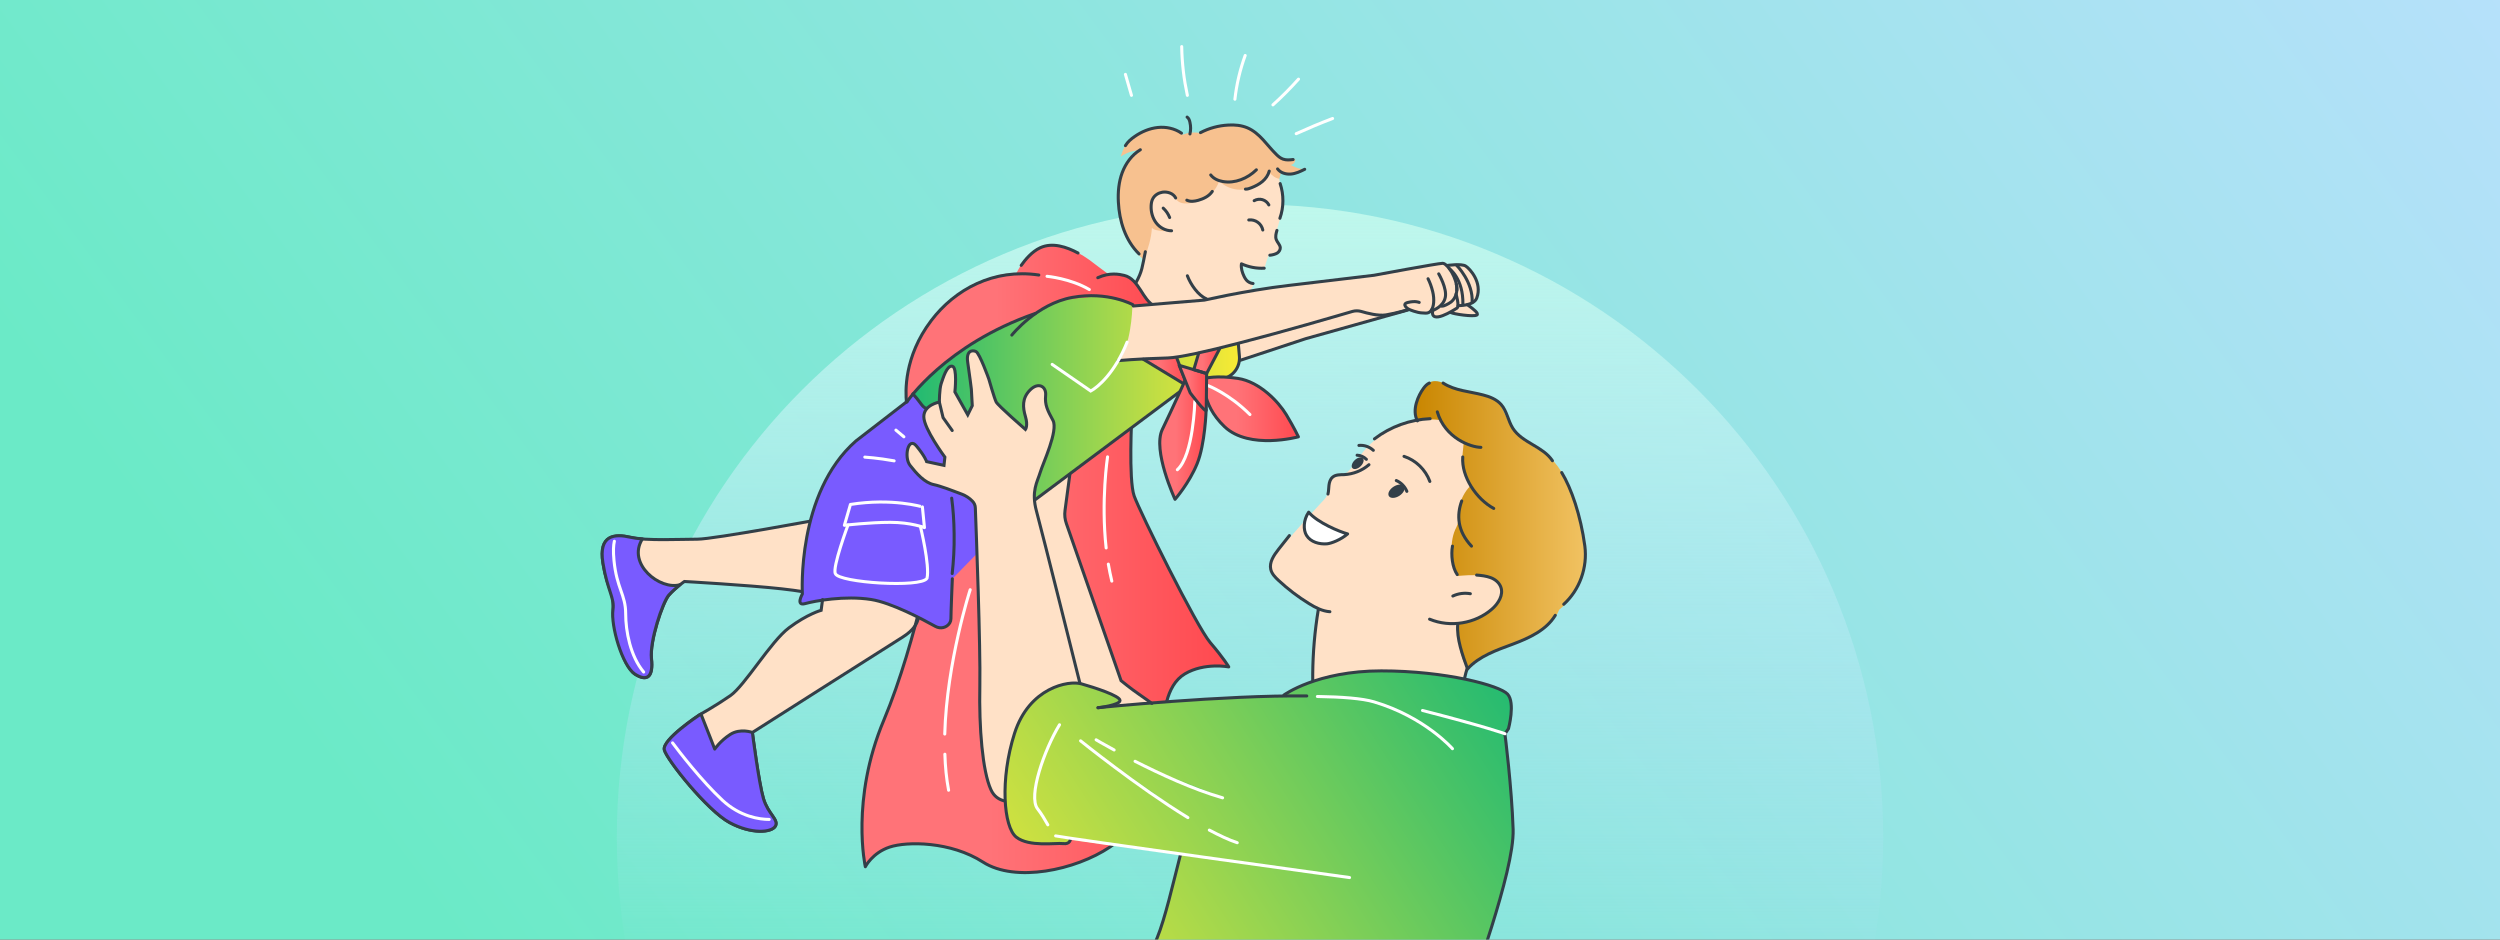 <svg width="1224" height="460" viewBox="0 0 1224 460" fill="none" xmlns="http://www.w3.org/2000/svg">
<rect x="0" y="0" width="1224" height="460" fill="#333333" stroke="none"/>
<g clip-path="url(#clip0_1_2)">
<path d="M1224 0H0V460H1224V0Z" fill="url(#paint0_linear_1_2)"/>
<path d="M612 720C783.208 720 922 581.208 922 410C922 238.792 783.208 100 612 100C440.792 100 302 238.792 302 410C302 581.208 440.792 720 612 720Z" fill="url(#paint1_linear_1_2)"/>
<path d="M559.942 127.219C553.714 121.552 550.631 115.948 548.617 107.762C547.17 101.843 546.856 93.909 548.429 88.053C550.002 82.197 552.833 76.089 558.432 73.633C554.972 73.57 551.512 74.704 548.743 76.656C549.813 72.563 551.826 69.226 555.286 66.833C558.747 64.44 562.836 63.055 567.052 62.299C569.065 61.922 571.141 61.733 573.154 62.299C575.419 62.929 577.244 64.44 579.068 65.951C581.9 64.818 584.92 64.629 587.939 65.133C592.281 62.551 597.44 61.733 602.41 61.607C604.675 61.544 606.94 61.607 609.079 62.299C610.589 62.803 611.973 63.559 613.294 64.44C616.314 66.392 619.02 68.785 621.41 71.493C623.109 73.445 624.682 75.648 626.821 77.097C628.96 78.608 631.98 79.238 634.182 77.852C634.371 79.238 633.175 80.749 631.791 80.749C633.616 81.567 635.189 82.512 637.139 82.701C637.894 82.764 638.649 82.764 639.278 82.449C638.272 83.331 637.076 84.023 635.818 84.401C634.811 84.716 633.679 84.779 632.609 84.842C630.722 84.905 628.834 85.031 626.947 84.842C627.01 88.053 624.116 90.698 621.536 92.587C618.076 95.231 614.616 97.813 610.904 100.143C606.374 102.913 601.529 105.243 596.873 107.888C590.771 111.351 585.045 115.507 579.068 119.096C573.091 122.685 566.863 126.022 559.942 127.219Z" fill="#F7C18F"/>
<path d="M555.602 140.379C556.671 137.608 557.615 134.775 558.559 131.941C559.188 130.178 559.754 128.352 560.383 126.589C562.019 121.678 563.718 116.766 563.969 111.603C564.598 112.106 565.102 112.421 565.857 112.61C566.423 112.736 566.989 112.799 567.555 112.925C568.31 113.051 569.003 113.177 569.757 113.177C570.638 113.177 571.582 112.925 572.463 112.736C570.009 111.918 567.493 110.847 565.731 108.958C563.592 106.691 563.026 103.291 563.214 100.143C563.277 99.198 563.403 98.191 563.906 97.372C564.347 96.68 564.976 96.239 565.605 95.735C566.675 94.979 567.807 94.35 569.065 94.098C571.645 93.657 574.224 95.231 575.672 97.372C578.062 101.024 584.165 99.513 588.192 97.939C592.218 96.302 595.49 92.901 596.874 88.746C599.768 91.327 603.291 92.838 607.192 92.901C611.093 92.964 614.994 91.579 617.951 89.06C618.894 88.305 619.712 87.36 620.341 86.353C620.719 85.66 620.97 84.968 621.159 84.212C622.669 85.723 624.242 87.234 626.381 87.549C626.57 89.501 627.073 91.516 627.514 93.468C628.835 99.828 627.073 106.439 625.123 112.673C624.808 113.807 624.431 114.877 624.62 116.01C624.808 116.955 625.312 117.774 625.752 118.592C626.507 120.04 626.947 121.929 625.941 123.315C625.437 124.007 624.62 124.385 623.865 124.7C623.047 125.015 621.977 125.267 621.222 124.763C620.467 126.715 619.712 128.919 619.209 130.934C615.497 132.004 611.407 130.997 607.821 129.548C607.821 133.641 609.268 138.049 613.546 138.868C613.546 140.127 612.917 141.701 611.156 142.52C604.361 143.968 602.536 143.464 595.741 144.913C593.477 145.416 592.784 150.454 590.457 150.831C588.569 151.146 585.172 146.802 583.284 146.99C576.238 147.746 569.191 148.376 562.145 148.754" fill="#FFE1C7"/>
<path d="M402.469 254.098C402.469 254.098 349.494 263.984 341.441 263.984C333.388 263.984 316.275 264.865 308.662 263.102C301.05 261.339 292.934 261.78 295.199 275.695C297.464 289.611 300.484 288.541 300.169 298.616C299.917 306.361 304.636 326.006 310.927 330.099C317.219 334.129 319.924 330.981 318.981 322.48C318.1 313.917 324.391 295.089 327.474 291.437C330.557 287.785 335.087 284.7 335.087 284.7C335.087 284.7 366.041 286.463 382.651 288.289C399.26 290.052 408.698 293.263 410.9 293.263C413.102 293.263 421.658 277.962 418.512 269.021C418.638 268.895 415.933 259.009 402.469 254.098Z" fill="#FFE1C7"/>
<path d="M402.469 254.098C402.469 254.098 349.494 263.984 341.441 263.984C333.388 263.984 316.275 264.865 308.662 263.102C301.05 261.339 292.934 261.78 295.199 275.695C297.464 289.611 300.484 288.541 300.169 298.616C299.917 306.361 304.636 326.006 310.927 330.099C317.219 334.129 319.924 330.981 318.981 322.48C318.1 313.917 324.391 295.089 327.474 291.437C330.557 287.785 335.087 284.7 335.087 284.7C335.087 284.7 366.041 286.463 382.651 288.289C399.26 290.052 408.698 293.263 410.9 293.263C413.102 293.263 421.658 277.962 418.512 269.021C418.638 268.895 415.933 259.009 402.469 254.098Z" stroke="#333F48" stroke-width="1.5" stroke-miterlimit="10" stroke-linecap="round"/>
<path d="M449.151 298.427C449.151 298.427 452.737 305.165 441.979 311.902C431.22 318.64 368.368 358.624 368.368 358.624C368.368 358.624 371.514 383.371 373.779 390.99C376.044 398.609 381.391 401.316 379.63 404.465C377.868 407.613 367.928 408.494 357.169 402.701C346.411 396.846 326.655 372.162 325.271 367.188C323.95 362.213 342.321 350.061 342.321 350.061C342.321 350.061 350.374 345.59 357.547 340.616C364.719 335.641 377.302 314.106 386.299 307.369C395.296 300.631 402.028 298.805 402.028 298.805L402.908 288.919C402.908 288.982 435.687 280.923 449.151 298.427Z" fill="#FFE1C7"/>
<path d="M554.155 203.22C554.155 203.22 552.456 234.892 555.287 242.826C558.118 250.76 585.801 306.738 592.533 314.609C599.328 322.543 601.593 326.51 601.593 326.51C601.593 326.51 589.702 324.243 580.139 329.91C570.512 335.577 569.38 350.815 569.946 358.749C570.513 366.683 560.32 403.393 543.396 414.727C526.472 426.062 497.09 432.232 481.299 422.095C465.507 411.894 444.053 411.894 435.559 414.727C427.066 417.561 423.668 424.361 423.668 424.361C423.668 424.361 416.307 391.555 432.728 352.579C449.086 313.539 458.712 259.828 458.712 259.828C458.712 259.828 541.697 201.016 542.83 197.616C544.025 194.215 554.721 187.415 554.155 203.22Z" fill="url(#paint2_linear_1_2)"/>
<path d="M554.155 203.22C554.155 203.22 552.456 234.892 555.287 242.826C558.118 250.76 585.801 306.738 592.533 314.609C599.328 322.543 601.593 326.51 601.593 326.51C601.593 326.51 589.702 324.243 580.139 329.91C570.513 335.577 569.38 350.815 569.946 358.749C570.513 366.683 560.32 403.393 543.396 414.727C526.472 426.062 497.09 432.232 481.299 422.095C465.507 411.894 444.053 411.894 435.559 414.727C427.066 417.561 423.668 424.361 423.668 424.361C423.668 424.361 416.307 391.555 432.728 352.579C449.086 313.539 458.712 259.828 458.712 259.828C458.712 259.828 541.697 201.016 542.83 197.616C544.025 194.215 554.721 187.415 554.155 203.22Z" stroke="#333F48" stroke-width="1.5" stroke-miterlimit="10" stroke-linecap="round" stroke-linejoin="round"/>
<path d="M419.075 215.877C389.883 241.442 392.84 290.808 392.84 290.808C392.84 290.808 389.442 296.853 394.161 295.531C398.879 294.209 413.664 291.501 426.499 293.516C436.44 295.09 451.602 303.15 457.957 306.676C460.41 308.061 463.556 307.369 465.003 304.976C465.381 304.346 465.57 303.654 465.57 302.961C465.57 299.561 466.262 283.378 466.262 283.378L497.216 251.706L447.513 192.831L443.046 197.428L419.075 215.877Z" fill="#795BFF"/>
<path d="M509.293 121.3C509.104 121.363 508.916 121.489 508.727 121.552C507.091 122.434 505.581 123.567 504.26 124.826C503.002 126.023 501.869 127.282 500.862 128.667C500.611 128.982 500.422 129.234 500.17 129.549C500.045 129.675 499.982 129.864 499.856 129.99C499.73 130.116 499.604 130.241 499.478 130.43C498.849 131.375 498.346 132.445 497.78 133.453C497.717 133.516 497.717 133.579 497.654 133.642C497.591 133.705 497.465 133.705 497.339 133.705C495.515 133.831 493.753 134.02 491.928 134.145C491.677 134.145 491.362 134.145 491.111 134.208C490.544 134.271 489.915 134.46 489.349 134.586C488.028 134.901 486.707 135.279 485.385 135.657C482.177 136.664 479.094 137.924 476.137 139.435C468.147 143.591 461.289 149.635 455.878 156.814C442.288 174.759 443.295 191.95 443.735 196.735C449.587 190.753 456.57 179.797 471.984 170.981C489.852 160.781 515.144 158.136 524.078 155.428C542.009 150.013 563.148 159.458 567.175 159.458C571.202 159.458 572.523 158.577 566.231 150.454C566.043 150.391 565.917 150.328 565.728 150.202C564.029 149.195 562.708 147.746 561.576 146.172C560.38 144.472 559.374 142.709 558.178 141.009C557.423 139.938 556.542 138.868 555.662 137.861C555.032 137.231 554.403 136.601 553.648 136.097C552.453 135.342 551.006 135.09 549.622 134.838C547.86 134.586 546.036 134.397 544.274 134.334C543.708 134.334 543.141 134.334 542.638 134.145C542.261 134.02 534.396 128.038 533.39 127.282C531.565 125.96 529.615 124.763 527.664 123.693C522.254 120.922 515.27 118.53 509.293 121.3Z" fill="url(#paint3_linear_1_2)"/>
<path d="M508.601 134.649C486.58 131.374 467.58 141.575 455.941 156.939C442.351 174.885 443.358 192.075 443.798 196.86" stroke="#333F48" stroke-width="1.5" stroke-miterlimit="10" stroke-linecap="round" stroke-linejoin="round"/>
<path d="M527.793 123.881C522.319 120.921 515.273 118.529 509.296 121.299C505.206 123.188 501.935 127.155 499.984 129.926" stroke="#333F48" stroke-width="1.5" stroke-miterlimit="10" stroke-linecap="round" stroke-linejoin="round"/>
<path d="M524.078 155.491C542.009 150.076 563.148 159.521 567.175 159.521C568.056 159.521 569.188 159.584 569.943 159.08C570.635 158.702 570.635 157.946 570.447 157.191C570.006 155.617 569 154.231 568.056 152.972C567.364 151.965 566.672 150.705 565.539 150.076C562.268 148.375 560.38 145.101 558.493 142.142C556.479 138.993 554.026 135.656 550.377 134.837C547.986 134.271 543.393 133.263 537.479 135.971" stroke="#333F48" stroke-width="1.5" stroke-miterlimit="10" stroke-linecap="round" stroke-linejoin="round"/>
<path d="M605.552 158.639L590.075 159.332C590.075 159.332 575.29 158.639 554.654 149.194C545.531 145.039 538.548 144.409 531.816 145.668C529.551 145.731 527.16 145.983 524.644 146.424C517.031 147.809 511.62 150.202 506.587 153.917C505.895 154.169 504.07 154.673 503.315 154.987C464.434 168.84 447.258 193.083 447.258 193.083L497.212 251.705L581.393 188.99L598.569 185.464C603.728 184.393 607.314 179.671 606.874 174.381L605.552 158.639Z" fill="url(#paint4_linear_1_2)"/>
<path d="M723.519 143.59C724.149 133.011 717.794 129.989 712.572 129.17C711.377 128.981 709.93 129.863 708.986 129.863C707.602 129.863 706.784 128.981 706.344 128.981C704.079 128.981 672.684 134.837 672.684 134.837C672.684 134.837 650.223 137.545 630.971 139.812C611.656 142.079 589.699 146.99 589.699 146.99L554.403 149.446C554.403 152.594 553.585 169.281 547.734 176.648C554.529 176.144 563.589 175.514 571.768 175.325C577.367 175.137 591.523 171.862 606.497 168.21C606.623 171.17 606.812 173.122 607.252 176.774C633.299 168.273 639.15 165.754 639.15 165.754C639.15 165.754 670.922 157.065 680.548 154.231C686.399 152.657 689.797 151.461 689.797 151.461C689.797 151.461 693.823 153.224 696.529 153.224C698.039 153.224 699.549 153.098 701.122 152.594C702.38 152.216 698.92 157.946 707.099 154.483C711.062 151.839 720.562 155.365 722.89 154.357C724.841 153.539 720.374 150.831 719.304 148.942C721.254 147.494 723.394 145.668 723.519 143.59Z" fill="#FFE1C7"/>
<path d="M734.721 286.841C733.966 285.078 732.393 283.756 730.631 282.874C725.661 280.293 719.684 280.859 714.084 281.489C713.833 280.922 713.455 280.23 713.204 279.663C712.7 278.592 712.197 277.459 711.757 276.326C710.813 273.744 710.498 270.91 710.813 268.14C712.7 267.573 713.707 265.999 714.588 264.236C718.551 256.365 720.187 247.55 721.32 238.86C722.138 232.626 722.767 226.204 721.194 220.096C719.495 213.484 715.154 207.502 709.303 203.913C707.038 202.528 704.27 203.22 701.942 203.913C701.501 204.039 700.998 204.165 700.621 204.417C700.243 204.606 699.866 204.606 699.425 204.606C698.544 204.669 697.664 204.795 696.72 204.921C694.958 205.172 693.197 205.55 691.435 205.991C687.975 206.936 684.577 208.258 681.369 209.895C678.16 211.595 675.203 213.61 672.497 216.003C669.792 218.333 667.338 221.04 665.325 223.937C663.815 226.141 662.431 228.47 660.544 230.296C659.411 231.43 658.09 232.311 656.643 232.878C655.951 233.13 655.133 233.319 654.378 233.382C654.063 233.382 653.749 233.382 653.434 233.508C652.679 233.886 651.924 234.389 651.484 235.145C651.043 235.838 650.918 236.719 650.729 237.538C650.414 239.49 650.351 241.442 649.345 243.205C648.716 244.275 647.772 245.157 646.954 246.038C645.947 247.109 645.004 248.116 644.06 249.187C642.172 251.265 640.285 253.343 638.397 255.42C636.825 257.184 625.563 269.84 624.682 271.162C623.361 273.114 621.977 275.192 621.977 277.585C621.977 278.781 622.354 279.978 622.92 281.048C624.619 284.26 627.765 286.337 630.848 288.352C634.811 290.871 638.775 293.453 642.739 295.971C643.745 296.601 644.815 297.294 645.947 297.42C644.437 303.591 643.745 310.643 643.494 317.003C642.99 331.8 642.739 346.723 645.759 361.206C648.716 362.024 651.861 361.709 654.818 360.954C660.04 359.694 665.514 359.506 670.862 358.876C679.418 357.868 687.975 355.665 696.531 356.735C703.703 357.68 710.498 360.891 717.734 360.891C717.23 357.994 717.104 355.35 716.601 352.39C715.783 347.857 715.028 343.323 715.217 338.726C715.406 334.382 716.475 330.1 718.426 326.196C717.293 322.544 715.846 319.08 714.902 315.365C714.084 312.217 713.329 309.006 713.707 305.794C720.691 305.668 727.045 302.268 731.764 297.105C733.022 295.72 734.154 294.145 734.784 292.319C735.413 290.619 735.476 288.541 734.721 286.841Z" fill="#FFE1C7"/>
<path d="M645.448 298.427C641.988 319.332 641.799 340.741 644.882 361.709C644.882 361.772 644.882 361.898 644.945 361.961" stroke="#333F48" stroke-width="1.5" stroke-miterlimit="10" stroke-linecap="round"/>
<path d="M718.172 327.707C715.026 338.537 715.026 350.249 718.298 361.017C718.612 360.891 718.801 360.513 718.675 360.198" stroke="#333F48" stroke-width="1.5" stroke-miterlimit="10" stroke-linecap="round"/>
<path d="M529.492 338.411C529.492 338.411 510.177 260.206 507.535 250.32C504.83 240.434 507.975 235.9 509.297 231.43C510.618 226.959 518.293 210.776 515.588 205.802C512.883 200.827 511.561 198.183 512.002 193.649C512.442 189.116 508.416 186.912 504.389 190.942C500.363 194.971 500.803 199.505 502.124 203.976C503.445 208.447 502.124 210.273 502.124 210.273C502.124 210.273 488.66 198.561 487.78 196.798C486.899 195.034 484.193 185.589 484.193 185.589C484.193 185.589 479.726 172.996 477.902 172.114C476.077 171.233 472.932 171.674 473.875 177.53C474.756 183.385 475.637 190.564 475.637 190.564L476.077 198.624L473.875 203.094L467.584 191.886C467.584 191.886 468.905 179.733 466.263 179.293C463.557 178.852 461.796 185.149 460.852 187.856C459.971 190.564 459.971 196.861 459.971 196.861C459.971 196.861 452.358 198.183 452.358 204.039C452.358 209.895 462.676 223.811 462.676 223.811L462.236 227.84L453.742 226.014C453.742 226.014 452.862 223.307 448.772 218.395C444.746 213.421 442.481 223.811 445.626 227.84C448.772 231.87 452.799 236.404 457.329 237.286C461.796 238.167 473.938 243.142 473.938 243.142L477.524 246.731C477.524 246.731 480.23 315.05 479.789 335.704C479.349 356.357 481.11 377.514 485.2 386.518C489.227 395.523 500.425 391.493 500.425 391.493C500.425 391.493 515.211 360.954 518.86 353.272C522.32 345.59 529.492 338.411 529.492 338.411Z" fill="#FFE1C7"/>
<path d="M608.008 369.454C604.422 368.573 550.567 337.971 548.742 332.618C546.917 327.203 520.933 252.587 520.933 252.587L524.016 231.556C522.884 232.374 521.751 233.193 520.619 234.074C518.039 235.963 515.46 237.915 512.88 239.804C510.427 241.567 507.91 243.268 505.519 245.094C501.807 247.927 498.41 251.453 494.32 253.72L495.83 263.354C495.83 263.354 494.949 302.016 494.949 323.614C494.949 345.212 500.36 374.87 500.36 374.87C500.36 374.87 500.36 381.418 500.36 388.282C516.466 390.989 532.321 394.83 548.176 398.734C565.603 403.016 583.031 407.298 600.647 410.761C610.902 412.776 621.22 414.728 631.538 416.617L652.992 388.345C652.93 388.282 611.594 370.336 608.008 369.454Z" fill="#FFE1C7"/>
<path d="M740.885 406.038C740.193 385.322 736.922 359.631 736.859 359.19L738.557 356.672C738.557 356.672 741.955 344.015 738.117 339.797C734.342 335.578 707.792 328.399 676.271 328.399C649.658 328.399 632.671 337.656 627.952 340.615C597.69 340.93 560.256 343.889 543.898 345.275C546.226 344.645 548.365 343.826 548.365 342.882C548.365 340.615 535.782 336.585 529.49 334.759C523.199 332.996 503.884 336.522 496.711 359.002C489.539 381.481 491.301 404.842 497.592 409.816C503.884 414.728 516.907 412.524 520.493 412.965C523.262 413.28 523.891 411.768 524.017 411.076C534.335 412.587 555.348 415.42 577.872 418.443C574.286 432.359 570.385 449.612 566.421 459.246C561.954 470.139 540.437 512.705 529.301 534.555C551.636 539.214 574.223 542.111 596.684 542.867C638.837 544.315 676.208 538.9 708.924 528.636C713.391 512.075 719.242 490.289 719.242 488.211C719.305 484.937 741.577 426.943 740.885 406.038Z" fill="url(#paint5_linear_1_2)"/>
<path d="M716.601 217.199C716.475 218.648 716.286 220.033 716.16 221.481C716.035 222.74 715.909 224.063 715.972 225.322C716.098 226.833 716.475 228.219 716.915 229.667C717.733 232.437 718.74 235.46 719.558 238.23C717.104 240.812 715.468 244.149 714.462 247.613C713.455 251.076 714.776 254.917 713.078 258.065C709.429 264.803 710.246 275.066 713.518 281.993C717.985 281.678 720.439 281.363 724.528 281.804C726.604 281.993 730.191 282.874 731.826 284.134C735.727 287.03 735.916 291.753 732.456 296.286C729.498 300.127 724.906 302.457 720.313 304.031C717.922 304.85 716.098 304.913 713.644 305.417C713.455 311.588 714.65 322.04 718.362 327.015C727.989 318.955 735.287 317.632 742.962 314.547C750.764 311.399 760.138 306.991 763.347 298.553C770.456 292.697 776.119 284.008 776.119 274.059C776.119 251.328 765.863 226.519 754.539 220.789C737.3 211.973 737.489 200.702 733.588 197.239C726.479 190.879 714.525 193.02 706.597 187.668C705.15 186.66 700.117 185.149 697.475 189.62C694.832 194.09 690.806 199.505 693.826 205.739C697.663 205.236 701.501 205.173 705.402 205.676C707.541 210.777 711.505 214.681 716.601 217.199Z" fill="url(#paint6_linear_1_2)"/>
<path d="M703.703 201.646C707.478 214.555 720.124 218.963 725.031 219.025" stroke="#333F48" stroke-width="1.5" stroke-miterlimit="10" stroke-linecap="round"/>
<path d="M716.162 223.748C715.47 233.382 722.831 244.338 731.325 248.935" stroke="#333F48" stroke-width="1.5" stroke-miterlimit="10" stroke-linecap="round"/>
<path d="M715.657 245.282C713.14 252.146 713.455 259.954 720.438 267.384" stroke="#333F48" stroke-width="1.5" stroke-miterlimit="10" stroke-linecap="round"/>
<path d="M711.129 267.384C710.374 271.54 711.003 277.836 713.456 281.3" stroke="#333F48" stroke-width="1.5" stroke-miterlimit="10" stroke-linecap="round"/>
<path d="M722.957 281.552C725.285 281.741 727.612 281.993 729.814 282.811C732.016 283.63 733.967 285.204 734.785 287.408C736.232 291.249 733.589 295.468 730.506 298.175C722.328 305.353 709.996 307.368 699.93 303.15" stroke="#333F48" stroke-width="1.5" stroke-miterlimit="10" stroke-linecap="round"/>
<path d="M711.32 291.815C713.963 290.556 716.983 290.178 719.877 290.682" stroke="#333F48" stroke-width="1.5" stroke-miterlimit="10" stroke-linecap="round"/>
<path d="M699.804 187.541C698.672 188.045 697.791 188.989 697.036 189.997C694.331 193.649 691.122 200.701 693.953 206.053" stroke="#333F48" stroke-width="1.5" stroke-miterlimit="10" stroke-linecap="round"/>
<path d="M706.531 187.541C712.319 191.319 719.555 191.634 726.224 193.397C729.432 194.216 732.704 195.538 734.906 197.994C737.8 201.268 738.366 206.053 740.694 209.706C745.224 216.821 755.416 218.521 760.072 225.573" stroke="#333F48" stroke-width="1.5" stroke-miterlimit="10" stroke-linecap="round"/>
<path d="M764.609 231.367C769.328 239.049 773.921 252.398 775.934 267.322C777.318 277.774 773.417 288.794 765.616 295.846" stroke="#333F48" stroke-width="1.5" stroke-miterlimit="10" stroke-linecap="round"/>
<path d="M713.711 305.48C713.082 312.784 716.039 320.592 718.492 327.518C724.218 321.221 732.711 318.325 740.701 315.365C748.692 312.343 757.059 308.565 761.463 301.261" stroke="#333F48" stroke-width="1.5" stroke-miterlimit="10" stroke-linecap="round"/>
<path d="M631.287 262.221C629.525 264.425 627.764 266.691 626.002 268.895C623.737 271.792 621.346 275.192 622.164 278.781C622.667 280.922 624.303 282.622 625.939 284.133C630.532 288.415 635.565 292.256 640.913 295.53C644.059 297.482 647.456 299.246 651.105 299.497" stroke="#333F48" stroke-width="1.5" stroke-miterlimit="10" stroke-linecap="round"/>
<path d="M685.144 242.735C687.188 241.415 688.204 239.351 687.413 238.123C686.622 236.896 684.323 236.97 682.279 238.29C680.235 239.609 679.219 241.674 680.01 242.901C680.801 244.129 683.1 244.054 685.144 242.735Z" fill="#333F48"/>
<path d="M666.152 228.288C667.556 226.939 668.049 225.175 667.255 224.347C666.461 223.519 664.679 223.942 663.276 225.291C661.872 226.64 661.378 228.404 662.173 229.232C662.967 230.06 664.749 229.637 666.152 228.288Z" fill="#333F48"/>
<path d="M650.164 241.882C650.542 240.497 650.479 238.985 650.667 237.537C650.856 236.089 651.297 234.578 652.429 233.633C653.939 232.311 656.141 232.437 658.154 232.374C662.558 232.122 666.9 230.422 670.234 227.525" stroke="#333F48" stroke-width="1.5" stroke-miterlimit="10" stroke-linecap="round"/>
<path d="M683.633 235.271C685.961 236.278 687.848 238.23 688.792 240.56" stroke="#333F48" stroke-width="1.5" stroke-miterlimit="10" stroke-linecap="round"/>
<path d="M664.445 222.866C666.144 222.929 667.78 223.685 668.975 224.881" stroke="#333F48" stroke-width="1.5" stroke-miterlimit="10" stroke-linecap="round"/>
<path d="M687.406 223.433C693.194 225.322 697.976 229.981 700.052 235.711" stroke="#333F48" stroke-width="1.5" stroke-miterlimit="10" stroke-linecap="round"/>
<path d="M665.328 218.08C667.845 217.829 670.487 218.71 672.375 220.473" stroke="#333F48" stroke-width="1.5" stroke-miterlimit="10" stroke-linecap="round"/>
<path d="M672.938 214.869C680.739 208.887 690.365 205.424 700.18 204.983" stroke="#333F48" stroke-width="1.5" stroke-miterlimit="10" stroke-linecap="round"/>
<path d="M659.787 261.402C656.516 264.236 651.797 266.062 649.721 266.251C646.009 266.566 641.668 265.432 639.655 262.095C638.082 259.576 638.019 254.665 640.724 250.761C645.065 255.924 656.013 260.395 659.787 261.402Z" fill="white"/>
<path d="M659.787 261.402C656.516 264.236 651.797 266.062 649.721 266.251C646.009 266.566 641.668 265.432 639.655 262.095C638.082 259.576 638.019 254.665 640.724 250.761C645.065 255.924 656.013 260.395 659.787 261.402Z" stroke="#333F48" stroke-width="1.5" stroke-miterlimit="10" stroke-linecap="round" stroke-linejoin="round"/>
<path d="M542.641 276.199C543.081 278.97 543.71 281.74 544.339 284.511" stroke="white" stroke-width="1.5" stroke-miterlimit="10" stroke-linecap="round"/>
<path d="M542.261 223.685C542.261 223.685 538.99 245.093 541.569 268.265" stroke="white" stroke-width="1.5" stroke-miterlimit="10" stroke-linecap="round"/>
<path d="M462.609 369.266C462.798 375.311 463.364 381.229 464.434 386.897" stroke="white" stroke-width="1.5" stroke-miterlimit="10" stroke-linecap="round"/>
<path d="M475.004 288.73C475.004 288.73 463.554 323.992 462.547 359.38" stroke="white" stroke-width="1.5" stroke-miterlimit="10" stroke-linecap="round"/>
<path d="M512.633 135.278C512.633 135.278 524.209 136.349 533.332 141.764" stroke="white" stroke-width="1.5" stroke-miterlimit="10" stroke-linecap="round"/>
<path d="M332.948 286.274C323.196 289.107 306.775 276.136 314.514 263.858C312.249 263.669 310.235 263.417 308.662 263.039C301.05 261.276 292.934 261.717 295.199 275.632C297.464 289.548 300.987 292.76 300.106 298.553C298.974 306.172 304.573 325.943 310.865 330.036C317.156 334.066 319.861 330.918 318.918 322.417C318.037 313.854 324.328 295.026 327.411 291.374C329.236 289.422 331.375 287.533 332.948 286.274Z" fill="#795BFF"/>
<path d="M332.948 286.274C323.196 289.107 306.775 276.136 314.514 263.858C312.249 263.669 310.235 263.417 308.662 263.039C301.05 261.276 292.934 261.717 295.199 275.632C297.464 289.548 300.987 292.76 300.106 298.553C298.974 306.172 304.573 325.943 310.865 330.036C317.156 334.066 319.861 330.918 318.918 322.417C318.037 313.854 324.328 295.026 327.411 291.374C329.236 289.422 331.375 287.533 332.948 286.274Z" stroke="#333F48" stroke-width="1.5" stroke-miterlimit="10" stroke-linecap="round" stroke-linejoin="round"/>
<path d="M315.136 329.029C308.655 321.347 306.328 309.131 306.328 300.442C306.328 291.186 301.923 288.037 300.602 274.373C300.162 269.84 300.351 266.88 300.791 264.991" stroke="white" stroke-width="1.5" stroke-miterlimit="10" stroke-linecap="round" stroke-linejoin="round"/>
<path d="M449.592 302.582C449.151 305.101 447.39 308.501 441.979 311.902C431.22 318.639 368.368 358.623 368.368 358.623C368.368 358.623 371.514 383.37 373.779 390.989C376.044 398.608 381.391 401.315 379.63 404.464C377.868 407.612 367.928 408.494 357.169 402.701C346.411 396.845 326.655 372.161 325.271 367.187C323.95 362.213 342.321 350.06 342.321 350.06C342.321 350.06 350.374 345.589 357.547 340.615C364.719 335.64 377.302 314.106 386.299 307.368C395.296 300.63 402.028 298.804 402.028 298.804L402.72 293.578" stroke="#333F48" stroke-width="1.5" stroke-miterlimit="10" stroke-linecap="round"/>
<path d="M357.545 359.568C352.638 362.716 349.932 366.746 349.932 366.746C349.932 366.746 346.157 356.986 343.2 349.619C342.634 349.934 342.32 350.123 342.32 350.123C342.32 350.123 323.885 362.276 325.27 367.187C326.591 372.162 346.346 396.845 357.168 402.701C367.926 408.557 377.804 407.675 379.628 404.464C381.39 401.315 376.042 398.608 373.777 390.989C371.512 383.37 368.366 358.623 368.366 358.623C368.366 358.623 362.515 356.42 357.545 359.568Z" fill="#795BFF"/>
<path d="M357.545 359.568C352.638 362.716 349.932 366.746 349.932 366.746C349.932 366.746 346.157 356.986 343.2 349.619C342.634 349.934 342.32 350.123 342.32 350.123C342.32 350.123 323.885 362.276 325.27 367.187C326.591 372.162 346.346 396.845 357.168 402.701C367.926 408.557 377.804 407.675 379.628 404.464C381.39 401.315 376.042 398.608 373.777 390.989C371.512 383.37 368.366 358.623 368.366 358.623C368.366 358.623 362.515 356.42 357.545 359.568Z" stroke="#333F48" stroke-width="1.5" stroke-miterlimit="10" stroke-linecap="round" stroke-linejoin="round"/>
<path d="M376.609 401.19C371.953 401.19 362.453 399.931 353.708 391.808C343.453 382.237 332.568 368.132 329.297 363.725" stroke="white" stroke-width="1.5" stroke-miterlimit="10" stroke-linecap="round" stroke-linejoin="round"/>
<path d="M444.178 196.482L419.075 215.876C389.883 241.441 392.84 290.808 392.84 290.808C392.84 290.808 389.442 296.853 394.161 295.53C398.879 294.208 413.664 291.5 426.499 293.515C436.44 295.089 451.602 303.149 457.957 306.675C460.41 308.061 463.556 307.368 465.003 304.975C465.381 304.346 465.57 303.653 465.57 302.96C465.57 299.56 466.262 283.377 466.262 283.377" stroke="#333F48" stroke-width="1.5" stroke-miterlimit="10" stroke-linecap="round" stroke-linejoin="round"/>
<path d="M415.172 257.058C415.172 257.058 407.371 278.026 409.007 280.859C410.643 285.267 451.034 287.912 453.865 283.126C455.312 276.829 450.657 257.876 450.657 257.876" stroke="white" stroke-width="1.5" stroke-miterlimit="10" stroke-linecap="round"/>
<path d="M416.371 246.983L413.414 257.184C413.414 257.184 425.808 255.736 435.875 255.736C445.941 255.736 452.61 258.317 452.61 258.317L451.604 248.179C451.667 248.179 436.881 243.709 416.371 246.983Z" stroke="white" stroke-width="1.5" stroke-miterlimit="10" stroke-linecap="round" stroke-linejoin="round"/>
<path d="M423.414 223.811C423.414 223.811 429.769 224.188 437.759 225.637" stroke="white" stroke-width="1.5" stroke-miterlimit="10" stroke-linecap="round"/>
<path d="M438.641 210.588C438.641 210.588 440.151 211.847 442.541 213.862" stroke="white" stroke-width="1.5" stroke-miterlimit="10" stroke-linecap="round"/>
<path d="M466.197 280.796C466.826 275.066 467.267 268.518 467.141 261.402C467.078 254.98 466.637 249.124 465.945 243.897" stroke="#333F48" stroke-width="1.5" stroke-miterlimit="10" stroke-linecap="round"/>
<path d="M444.055 196.734C444.055 196.734 462.803 168.777 506.844 153.476" stroke="#333F48" stroke-width="1.5" stroke-miterlimit="10" stroke-linecap="round"/>
<path d="M606.313 168.651L606.816 174.444C607.256 179.671 603.733 184.393 598.574 185.464L581.335 188.99L506.844 244.653" stroke="#333F48" stroke-width="1.5" stroke-miterlimit="10" stroke-linecap="round"/>
<path d="M607.258 176.396L639.282 165.817L689.299 151.775" stroke="#333F48" stroke-width="1.5" stroke-miterlimit="10" stroke-linecap="round"/>
<path d="M559.75 175.892L581.33 188.989L575.793 174.759L559.75 175.892Z" fill="url(#paint7_linear_1_2)"/>
<path d="M559.75 175.892L581.33 188.99L576.108 175.137" stroke="#333F48" stroke-width="1.5" stroke-miterlimit="10" stroke-linecap="round" stroke-linejoin="round"/>
<path d="M580.323 186.03C580.323 186.03 573.969 200.135 569.062 210.273C564.154 220.473 575.29 244.464 575.29 244.464C575.29 244.464 582.211 236.593 586.112 227.022C590.012 217.514 590.516 200.765 590.516 200.765L580.323 186.03Z" fill="url(#paint8_linear_1_2)"/>
<path d="M589.698 185.274C589.698 185.274 595.612 183.637 606.119 185.274C616.626 186.912 625.812 196.483 629.775 203.031C633.739 209.643 635.689 213.862 635.689 213.862C635.689 213.862 611.719 220.41 599.576 208.95C587.434 197.427 589.698 185.274 589.698 185.274Z" fill="url(#paint9_linear_1_2)"/>
<path d="M580.323 186.03C580.323 186.03 573.969 200.135 569.062 210.273C564.154 220.473 575.29 244.464 575.29 244.464C575.29 244.464 582.211 236.593 586.112 227.022C590.012 217.514 590.516 200.765 590.516 200.765L580.323 186.03Z" stroke="#333F48" stroke-width="1.5" stroke-miterlimit="10" stroke-linecap="round" stroke-linejoin="round"/>
<path d="M589.698 185.274C589.698 185.274 595.612 183.637 606.119 185.274C616.626 186.912 625.812 196.483 629.775 203.031C633.739 209.643 635.689 213.862 635.689 213.862C635.689 213.862 611.719 220.41 599.576 208.95C587.434 197.427 589.698 185.274 589.698 185.274Z" stroke="#333F48" stroke-width="1.5" stroke-miterlimit="10" stroke-linecap="round" stroke-linejoin="round"/>
<path d="M577.305 178.852L582.715 192.327C582.715 192.327 590.58 202.779 590.58 200.764C590.58 198.749 590.769 182.881 590.769 182.881L577.305 178.852Z" fill="url(#paint10_linear_1_2)"/>
<path d="M586.867 172.933L584.477 180.993L590.768 182.882L597.248 170.54" fill="url(#paint11_linear_1_2)"/>
<path d="M586.867 172.933L584.477 180.993L590.768 182.882L597.248 170.54" stroke="#333F48" stroke-width="1.5" stroke-miterlimit="10" stroke-linecap="round" stroke-linejoin="round"/>
<path d="M591.461 188.801C591.461 188.801 601.779 192.768 611.971 202.968" stroke="white" stroke-width="1.5" stroke-miterlimit="10" stroke-linecap="round"/>
<path d="M584.986 196.482C584.986 196.482 584.357 222.803 576.43 229.981" stroke="white" stroke-width="1.5" stroke-miterlimit="10" stroke-linecap="round"/>
<path d="M689.739 151.461C689.739 151.461 685.65 148.942 689.362 148.061C693.074 147.179 694.836 148.061 694.836 148.061" stroke="#333F48" stroke-width="1.5" stroke-miterlimit="10" stroke-linecap="round"/>
<path d="M699.172 136.475C699.99 138.112 700.808 140.19 701.437 142.708C702.381 146.612 702.003 150.327 700.682 152.028" stroke="#333F48" stroke-width="1.5" stroke-miterlimit="10" stroke-linecap="round"/>
<path d="M704.398 134.082C704.587 134.397 708.551 141.323 707.607 145.605C706.6 150.265 701.819 151.839 700.875 152.28" stroke="#333F48" stroke-width="1.5" stroke-miterlimit="10" stroke-linecap="round"/>
<path d="M495.391 164.055C495.391 164.055 507.533 148.754 525.024 145.606C542.514 142.457 554.657 149.195 554.657 149.195" stroke="#333F48" stroke-width="1.5" stroke-miterlimit="10" stroke-linecap="round" stroke-linejoin="round"/>
<path d="M459.906 196.86L461.731 204.479L466.198 210.776" stroke="#333F48" stroke-width="1.5" stroke-miterlimit="10" stroke-linecap="round"/>
<path d="M577.938 418.506C574.352 432.422 570.451 449.675 566.487 459.309C562.02 470.202 540.503 512.768 529.367 534.618C551.702 539.277 574.289 542.174 596.749 542.929C638.903 544.378 676.274 538.962 708.99 528.699C713.457 512.138 719.308 490.352 719.308 488.274C719.308 484.873 741.517 426.943 740.825 406.038C740.133 385.322 736.862 359.631 736.799 359.19" stroke="#333F48" stroke-width="1.5" stroke-miterlimit="10" stroke-linecap="round"/>
<path d="M518.736 354.846C511.312 366.998 503.259 389.919 507.978 395.964C509.991 398.545 511.627 401.379 513.011 403.834" stroke="white" stroke-width="1.5" stroke-miterlimit="10" stroke-linecap="round"/>
<path d="M639.784 340.741C599.77 340.237 537.547 346.471 537.547 346.471" stroke="#333F48" stroke-width="1.5" stroke-miterlimit="10" stroke-linecap="round"/>
<path d="M711.124 366.565C711.124 366.565 697.66 351.075 672.746 343.645C667.02 341.944 657.017 341.189 645 341" stroke="white" stroke-width="1.5" stroke-miterlimit="10" stroke-linecap="round"/>
<path d="M555.727 372.729C567.869 378.899 583.913 386.392 598.572 390.611L555.727 372.729Z" fill="url(#paint12_linear_1_2)"/>
<path d="M555.727 372.729C567.869 378.899 583.913 386.392 598.572 390.611" stroke="white" stroke-width="1.5" stroke-miterlimit="10" stroke-linecap="round"/>
<path d="M536.664 362.213C536.664 362.213 539.999 364.228 545.472 367.187L536.664 362.213Z" fill="url(#paint13_linear_1_2)"/>
<path d="M536.664 362.213C536.664 362.213 539.999 364.228 545.472 367.187" stroke="white" stroke-width="1.5" stroke-miterlimit="10" stroke-linecap="round"/>
<path d="M592.094 406.416C597.064 409.061 601.72 411.265 605.746 412.587L592.094 406.416Z" fill="url(#paint14_linear_1_2)"/>
<path d="M592.094 406.416C597.064 409.061 601.72 411.265 605.746 412.587" stroke="white" stroke-width="1.5" stroke-miterlimit="10" stroke-linecap="round"/>
<path d="M529.055 362.717C529.055 362.717 556.737 385.07 581.589 400.308L529.055 362.717Z" fill="url(#paint15_linear_1_2)"/>
<path d="M529.055 362.717C529.055 362.717 556.737 385.07 581.589 400.308" stroke="white" stroke-width="1.5" stroke-miterlimit="10" stroke-linecap="round"/>
<path d="M736.863 359.254L738.562 356.735C738.562 356.735 741.959 344.079 738.121 339.86C734.346 335.641 707.796 328.463 676.276 328.463C644.755 328.463 628.586 340.301 628.586 340.301" stroke="#333F48" stroke-width="1.5" stroke-miterlimit="10" stroke-linecap="round"/>
<path d="M696.469 347.856C727.612 355.853 736.86 359.254 736.86 359.254" stroke="white" stroke-width="1.5" stroke-miterlimit="10" stroke-linecap="round"/>
<path d="M524.079 410.761C524.079 410.761 524.079 413.468 520.493 413.027C516.907 412.587 503.884 414.791 497.592 409.879C491.301 404.905 489.539 381.544 496.711 359.064C503.884 336.585 523.199 332.996 529.49 334.822C535.782 336.585 548.365 340.678 548.365 342.945C548.365 345.212 537.606 346.534 537.606 346.534" stroke="#333F48" stroke-width="1.5" stroke-miterlimit="10" stroke-linecap="round"/>
<path d="M528.738 334.57C528.738 334.57 510.178 260.206 507.472 250.32C504.767 240.434 507.913 235.9 509.234 231.43C510.555 226.959 518.231 210.776 515.526 205.802C512.82 200.827 511.499 198.183 511.939 193.649C512.38 189.116 508.353 186.912 504.327 190.942C500.3 194.971 500.74 199.505 502.062 203.976C503.383 208.447 502.062 210.273 502.062 210.273C502.062 210.273 488.598 198.561 487.717 196.798C486.836 195.034 484.131 185.589 484.131 185.589C484.131 185.589 479.664 172.996 477.839 172.114C476.015 171.233 472.869 171.674 473.813 177.53C474.694 183.385 475.574 190.564 475.574 190.564L476.015 198.624L473.813 203.094L467.521 191.886C467.521 191.886 468.842 179.733 466.2 179.293C463.495 178.852 461.733 185.149 460.789 187.856C459.909 190.564 459.909 196.861 459.909 196.861C459.909 196.861 452.296 198.183 452.296 204.039C452.296 209.895 462.614 223.811 462.614 223.811L462.173 227.841L453.68 226.014C453.68 226.014 452.799 223.307 448.71 218.395C444.683 213.421 442.418 223.811 445.564 227.841C448.71 231.87 452.736 236.404 457.266 237.286C460.349 237.915 467.018 240.434 470.919 241.945C472.869 242.701 474.631 243.834 476.078 245.345C476.959 246.227 477.525 247.423 477.525 248.746C477.965 260.08 480.104 317.191 479.727 335.767C479.286 356.42 481.048 377.577 485.137 386.581C486.647 389.982 489.164 391.493 491.744 392.123" stroke="#333F48" stroke-width="1.5" stroke-miterlimit="10" stroke-linecap="round"/>
<path d="M523.765 232.5L521.437 249.879C521.123 252.083 521.374 254.35 522.129 256.428C527.1 270.784 547.232 328.525 548.868 333.248C548.868 333.248 554.027 337.467 557.676 339.922C561.325 342.441 563.968 344.393 563.968 344.393" stroke="#333F48" stroke-width="1.5" stroke-miterlimit="10" stroke-linecap="round"/>
<path d="M547.422 176.585C547.422 176.585 555.978 175.703 571.707 175.263C577.432 175.074 591.211 171.988 606.436 168.021C628.96 162.228 654.629 154.672 662.179 152.468C663.563 152.091 665.01 152.091 666.395 152.468C669.352 153.35 674.825 154.798 678.6 154.169C684.011 153.287 689.799 151.461 689.799 151.461C689.799 151.461 693.826 153.224 696.531 153.224C697.538 153.224 698.418 153.476 699.299 153.098C700.054 152.783 700.746 152.217 701.124 151.461" stroke="#333F48" stroke-width="1.5" stroke-miterlimit="10" stroke-linecap="round"/>
<path d="M705.781 149.887C706.599 149.95 707.354 149.572 708.046 149.257C708.927 148.817 709.745 148.376 710.5 147.809C712.954 145.794 713.771 142.268 713.017 139.183" stroke="#333F48" stroke-width="1.5" stroke-miterlimit="10" stroke-linecap="round"/>
<path d="M712.89 144.031C712.89 144.031 714.715 150.076 713.268 150.895C711.821 151.776 700.119 159.395 701.44 151.965" stroke="#333F48" stroke-width="1.5" stroke-miterlimit="10" stroke-linecap="round"/>
<path d="M708.422 129.989C708.422 129.989 715.657 128.919 717.67 130.304C719.684 131.626 725.849 138.364 723.018 145.92C721.571 149.824 713.895 149.635 713.895 149.635" stroke="#333F48" stroke-width="1.5" stroke-miterlimit="10" stroke-linecap="round"/>
<path d="M713.141 129.863C713.141 129.863 721.383 138.112 720.753 148.124" stroke="#333F48" stroke-width="1.5" stroke-miterlimit="10" stroke-linecap="round"/>
<path d="M709.555 131.5C709.555 131.5 716.538 136.348 716.224 149.068" stroke="#333F48" stroke-width="1.5" stroke-miterlimit="10" stroke-linecap="round"/>
<path d="M710.375 153.035C711.696 153.728 721.385 155.239 723.084 154.232C724.216 153.539 721.448 151.335 718.428 149.194" stroke="#333F48" stroke-width="1.5" stroke-miterlimit="10" stroke-linecap="round"/>
<path d="M577.305 178.852L582.715 192.327C582.715 192.327 590.58 202.779 590.58 200.764C590.58 198.749 590.769 182.881 590.769 182.881L577.305 178.852Z" stroke="#333F48" stroke-width="1.5" stroke-miterlimit="10" stroke-linecap="round" stroke-linejoin="round"/>
<path d="M556.164 138.364C559.247 132.823 559.247 130.619 560.757 123.252" stroke="#333F48" stroke-width="1.5" stroke-miterlimit="10" stroke-linecap="round" stroke-linejoin="round"/>
<path d="M575.608 96.931C574.475 94.664 571.581 93.72 569.127 94.098C567.24 94.412 565.415 95.483 564.472 97.183C563.842 98.253 563.654 99.513 563.591 100.772C563.465 103.732 564.283 106.754 566.044 109.084C567.806 111.414 570.637 112.988 573.594 112.988" stroke="#333F48" stroke-width="1.5" stroke-miterlimit="10" stroke-linecap="round" stroke-linejoin="round"/>
<path d="M569.508 101.905C570.892 103.165 571.961 104.739 572.654 106.502" stroke="#333F48" stroke-width="1.5" stroke-miterlimit="10" stroke-linecap="round" stroke-linejoin="round"/>
<path d="M581.078 98.001C582.777 98.883 584.853 98.568 586.678 98.064C589.32 97.309 591.962 96.049 593.535 93.72" stroke="#333F48" stroke-width="1.5" stroke-miterlimit="10" stroke-linecap="round" stroke-linejoin="round"/>
<path d="M592.781 85.66C594.165 87.486 596.43 88.494 598.695 88.872C604.609 89.942 610.838 87.36 615.116 83.142" stroke="#333F48" stroke-width="1.5" stroke-miterlimit="10" stroke-linecap="round" stroke-linejoin="round"/>
<path d="M609.773 92.587C610.78 92.65 611.787 92.272 612.73 91.894C614.618 91.139 616.505 90.194 618.078 88.872C619.651 87.549 620.909 85.786 621.413 83.772" stroke="#333F48" stroke-width="1.5" stroke-miterlimit="10" stroke-linecap="round" stroke-linejoin="round"/>
<path d="M558.308 73.318C554.156 75.837 551.136 79.993 549.437 84.527C547.739 89.06 547.298 94.035 547.55 98.883C547.99 108.202 551.01 117.773 557.679 124.322" stroke="#333F48" stroke-width="1.5" stroke-miterlimit="10" stroke-linecap="round" stroke-linejoin="round"/>
<path d="M551.008 71.303C552.077 69.477 553.776 68.029 555.538 66.833C558.872 64.503 562.773 62.866 566.8 62.425C570.826 61.984 575.104 62.866 578.439 65.196" stroke="#333F48" stroke-width="1.5" stroke-miterlimit="10" stroke-linecap="round" stroke-linejoin="round"/>
<path d="M581.211 57.325C582.029 57.892 582.406 58.899 582.595 59.907C583.035 61.796 583.035 63.748 582.595 65.574" stroke="#333F48" stroke-width="1.5" stroke-miterlimit="10" stroke-linecap="round" stroke-linejoin="round"/>
<path d="M587.75 64.944C591.965 62.74 596.621 61.48 601.403 61.229C604.548 61.04 607.757 61.355 610.651 62.551C613.671 63.81 616.188 66.014 618.39 68.407C620.592 70.8 622.605 73.381 624.933 75.648C625.877 76.593 626.946 77.474 628.205 77.915C629.777 78.482 631.476 78.293 633.112 78.104" stroke="#333F48" stroke-width="1.5" stroke-miterlimit="10" stroke-linecap="round" stroke-linejoin="round"/>
<path d="M625.5 82.7C626.947 84.652 629.589 85.408 631.98 85.219C634.371 85.03 636.636 83.96 638.775 82.889" stroke="#333F48" stroke-width="1.5" stroke-miterlimit="10" stroke-linecap="round" stroke-linejoin="round"/>
<path d="M626.759 89.879C628.583 95.357 628.583 101.402 626.633 106.88" stroke="#333F48" stroke-width="1.5" stroke-miterlimit="10" stroke-linecap="round" stroke-linejoin="round"/>
<path d="M625.187 112.799C624.747 114.31 624.306 115.884 624.872 117.332C625.376 118.718 626.697 119.788 626.823 121.236C626.886 122.244 626.256 123.251 625.376 123.881C624.495 124.448 622.796 124.889 621.727 124.952" stroke="#333F48" stroke-width="1.5" stroke-miterlimit="10" stroke-linecap="round" stroke-linejoin="round"/>
<path d="M618.955 131.312C615.117 131.501 611.279 130.745 607.819 129.171C607.505 131.312 608.197 133.453 609.14 135.405C609.455 136.034 609.832 136.664 610.273 137.168C611.091 138.112 612.286 138.679 613.481 138.805" stroke="#333F48" stroke-width="1.5" stroke-miterlimit="10" stroke-linecap="round" stroke-linejoin="round"/>
<path d="M611.406 107.699C612.916 107.51 614.552 107.887 615.81 108.832C617.069 109.714 617.949 111.099 618.264 112.61" stroke="#333F48" stroke-width="1.5" stroke-miterlimit="10" stroke-linecap="round" stroke-linejoin="round"/>
<path d="M614.047 98.254C615.242 97.561 616.752 97.372 618.073 97.75C619.395 98.128 620.59 99.072 621.219 100.332" stroke="#333F48" stroke-width="1.5" stroke-miterlimit="10" stroke-linecap="round" stroke-linejoin="round"/>
<path d="M581.336 135.026C582.972 139.371 586.684 144.66 590.647 146.298" stroke="#333F48" stroke-width="1.5" stroke-miterlimit="10" stroke-linecap="round" stroke-linejoin="round"/>
<path d="M554.844 149.824L589.636 146.928C589.636 146.928 594.229 145.92 601.086 144.535C609.202 142.961 620.464 140.946 630.971 139.749C650.286 137.483 672.684 134.775 672.684 134.775C672.684 134.775 704.079 128.919 706.344 128.919C708.608 128.919 713.579 136.223 713.264 142.079" stroke="#333F48" stroke-width="1.5" stroke-miterlimit="10" stroke-linecap="round"/>
<path d="M551.008 36.42C552.014 39.82 552.958 43.283 553.965 46.684" stroke="white" stroke-width="1.5" stroke-miterlimit="10" stroke-linecap="round"/>
<path d="M578.562 22.818C578.688 30.815 579.632 38.875 581.331 46.683" stroke="white" stroke-width="1.5" stroke-miterlimit="10" stroke-linecap="round"/>
<path d="M609.643 27.163C607.126 34.09 605.427 41.268 604.609 48.572" stroke="white" stroke-width="1.5" stroke-miterlimit="10" stroke-linecap="round"/>
<path d="M623.234 51.343C627.638 47.376 631.791 43.157 635.755 38.749" stroke="white" stroke-width="1.5" stroke-miterlimit="10" stroke-linecap="round"/>
<path d="M634.625 65.448C640.476 62.803 646.453 60.284 652.43 58.018" stroke="white" stroke-width="1.5" stroke-miterlimit="10" stroke-linecap="round"/>
<path d="M446.945 192.831C448.267 194.279 449.525 195.791 450.657 197.365C451.412 198.372 452.23 199.569 453.426 199.883" stroke="#333F48" stroke-width="1.5" stroke-miterlimit="10" stroke-linecap="round" stroke-linejoin="round"/>
<path d="M551.828 167.518C545.851 182.504 537.609 189.493 534.023 191.445C527.731 187.1 521.44 182.756 515.148 178.411" stroke="white" stroke-width="1.5" stroke-miterlimit="10" stroke-linecap="round"/>
<path d="M516.844 409.25C518.857 409.943 660.731 429.651 660.731 429.651" stroke="white" stroke-width="1.5" stroke-miterlimit="10" stroke-linecap="round"/>
</g>
<defs>
<linearGradient id="paint0_linear_1_2" x1="220.171" y1="460" x2="1149.72" y2="-228.693" gradientUnits="userSpaceOnUse">
<stop stop-color="#6BEAC7"/>
<stop offset="1" stop-color="#BBE0FE"/>
</linearGradient>
<linearGradient id="paint1_linear_1_2" x1="612" y1="100" x2="612" y2="475.179" gradientUnits="userSpaceOnUse">
<stop stop-color="#BFF8EC"/>
<stop offset="1" stop-color="#BBE0FE" stop-opacity="0"/>
</linearGradient>
<linearGradient id="paint2_linear_1_2" x1="422.113" y1="310.208" x2="601.594" y2="310.208" gradientUnits="userSpaceOnUse">
<stop offset="0.346" stop-color="#FF7378"/>
<stop offset="1" stop-color="#FF494F"/>
</linearGradient>
<linearGradient id="paint3_linear_1_2" x1="443.557" y1="158.449" x2="570.61" y2="158.449" gradientUnits="userSpaceOnUse">
<stop offset="0.346" stop-color="#FF7378"/>
<stop offset="1" stop-color="#FF494F"/>
</linearGradient>
<linearGradient id="paint4_linear_1_2" x1="447.199" y1="198.375" x2="606.858" y2="198.375" gradientUnits="userSpaceOnUse">
<stop stop-color="#21BA72"/>
<stop offset="1" stop-color="#F8EA34"/>
</linearGradient>
<linearGradient id="paint5_linear_1_2" x1="749.146" y1="343.971" x2="490.848" y2="510.851" gradientUnits="userSpaceOnUse">
<stop stop-color="#21BA72"/>
<stop offset="1" stop-color="#F8EA34"/>
</linearGradient>
<linearGradient id="paint6_linear_1_2" x1="692.775" y1="256.622" x2="776.095" y2="256.622" gradientUnits="userSpaceOnUse">
<stop stop-color="#C98600"/>
<stop offset="1" stop-color="#F1C262"/>
</linearGradient>
<linearGradient id="paint7_linear_1_2" x1="559.759" y1="181.846" x2="581.317" y2="181.846" gradientUnits="userSpaceOnUse">
<stop offset="0.346" stop-color="#FF7378"/>
<stop offset="1" stop-color="#FF494F"/>
</linearGradient>
<linearGradient id="paint8_linear_1_2" x1="567.767" y1="215.236" x2="590.513" y2="215.236" gradientUnits="userSpaceOnUse">
<stop offset="0.346" stop-color="#FF7378"/>
<stop offset="1" stop-color="#FF494F"/>
</linearGradient>
<linearGradient id="paint9_linear_1_2" x1="589.532" y1="200.165" x2="635.658" y2="200.165" gradientUnits="userSpaceOnUse">
<stop offset="0.346" stop-color="#FF7378"/>
<stop offset="1" stop-color="#FF494F"/>
</linearGradient>
<linearGradient id="paint10_linear_1_2" x1="577.277" y1="189.94" x2="590.741" y2="189.94" gradientUnits="userSpaceOnUse">
<stop offset="0.346" stop-color="#FF7378"/>
<stop offset="1" stop-color="#FF494F"/>
</linearGradient>
<linearGradient id="paint11_linear_1_2" x1="584.448" y1="176.719" x2="597.21" y2="176.719" gradientUnits="userSpaceOnUse">
<stop offset="0.346" stop-color="#FF7378"/>
<stop offset="1" stop-color="#FF494F"/>
</linearGradient>
<linearGradient id="paint12_linear_1_2" x1="598.362" y1="391.107" x2="555.567" y2="373.072" gradientUnits="userSpaceOnUse">
<stop stop-color="#21BA72"/>
<stop offset="1" stop-color="#F8EA34"/>
</linearGradient>
<linearGradient id="paint13_linear_1_2" x1="545.768" y1="366.203" x2="536.331" y2="363.292" gradientUnits="userSpaceOnUse">
<stop stop-color="#21BA72"/>
<stop offset="1" stop-color="#F8EA34"/>
</linearGradient>
<linearGradient id="paint14_linear_1_2" x1="605.906" y1="412.244" x2="591.965" y2="406.823" gradientUnits="userSpaceOnUse">
<stop stop-color="#21BA72"/>
<stop offset="1" stop-color="#F8EA34"/>
</linearGradient>
<linearGradient id="paint15_linear_1_2" x1="584.408" y1="388.639" x2="526.177" y2="374.369" gradientUnits="userSpaceOnUse">
<stop stop-color="#21BA72"/>
<stop offset="1" stop-color="#F8EA34"/>
</linearGradient>
<clipPath id="clip0_1_2">
<rect width="1224" height="460" fill="white"/>
</clipPath>
</defs>
</svg>
